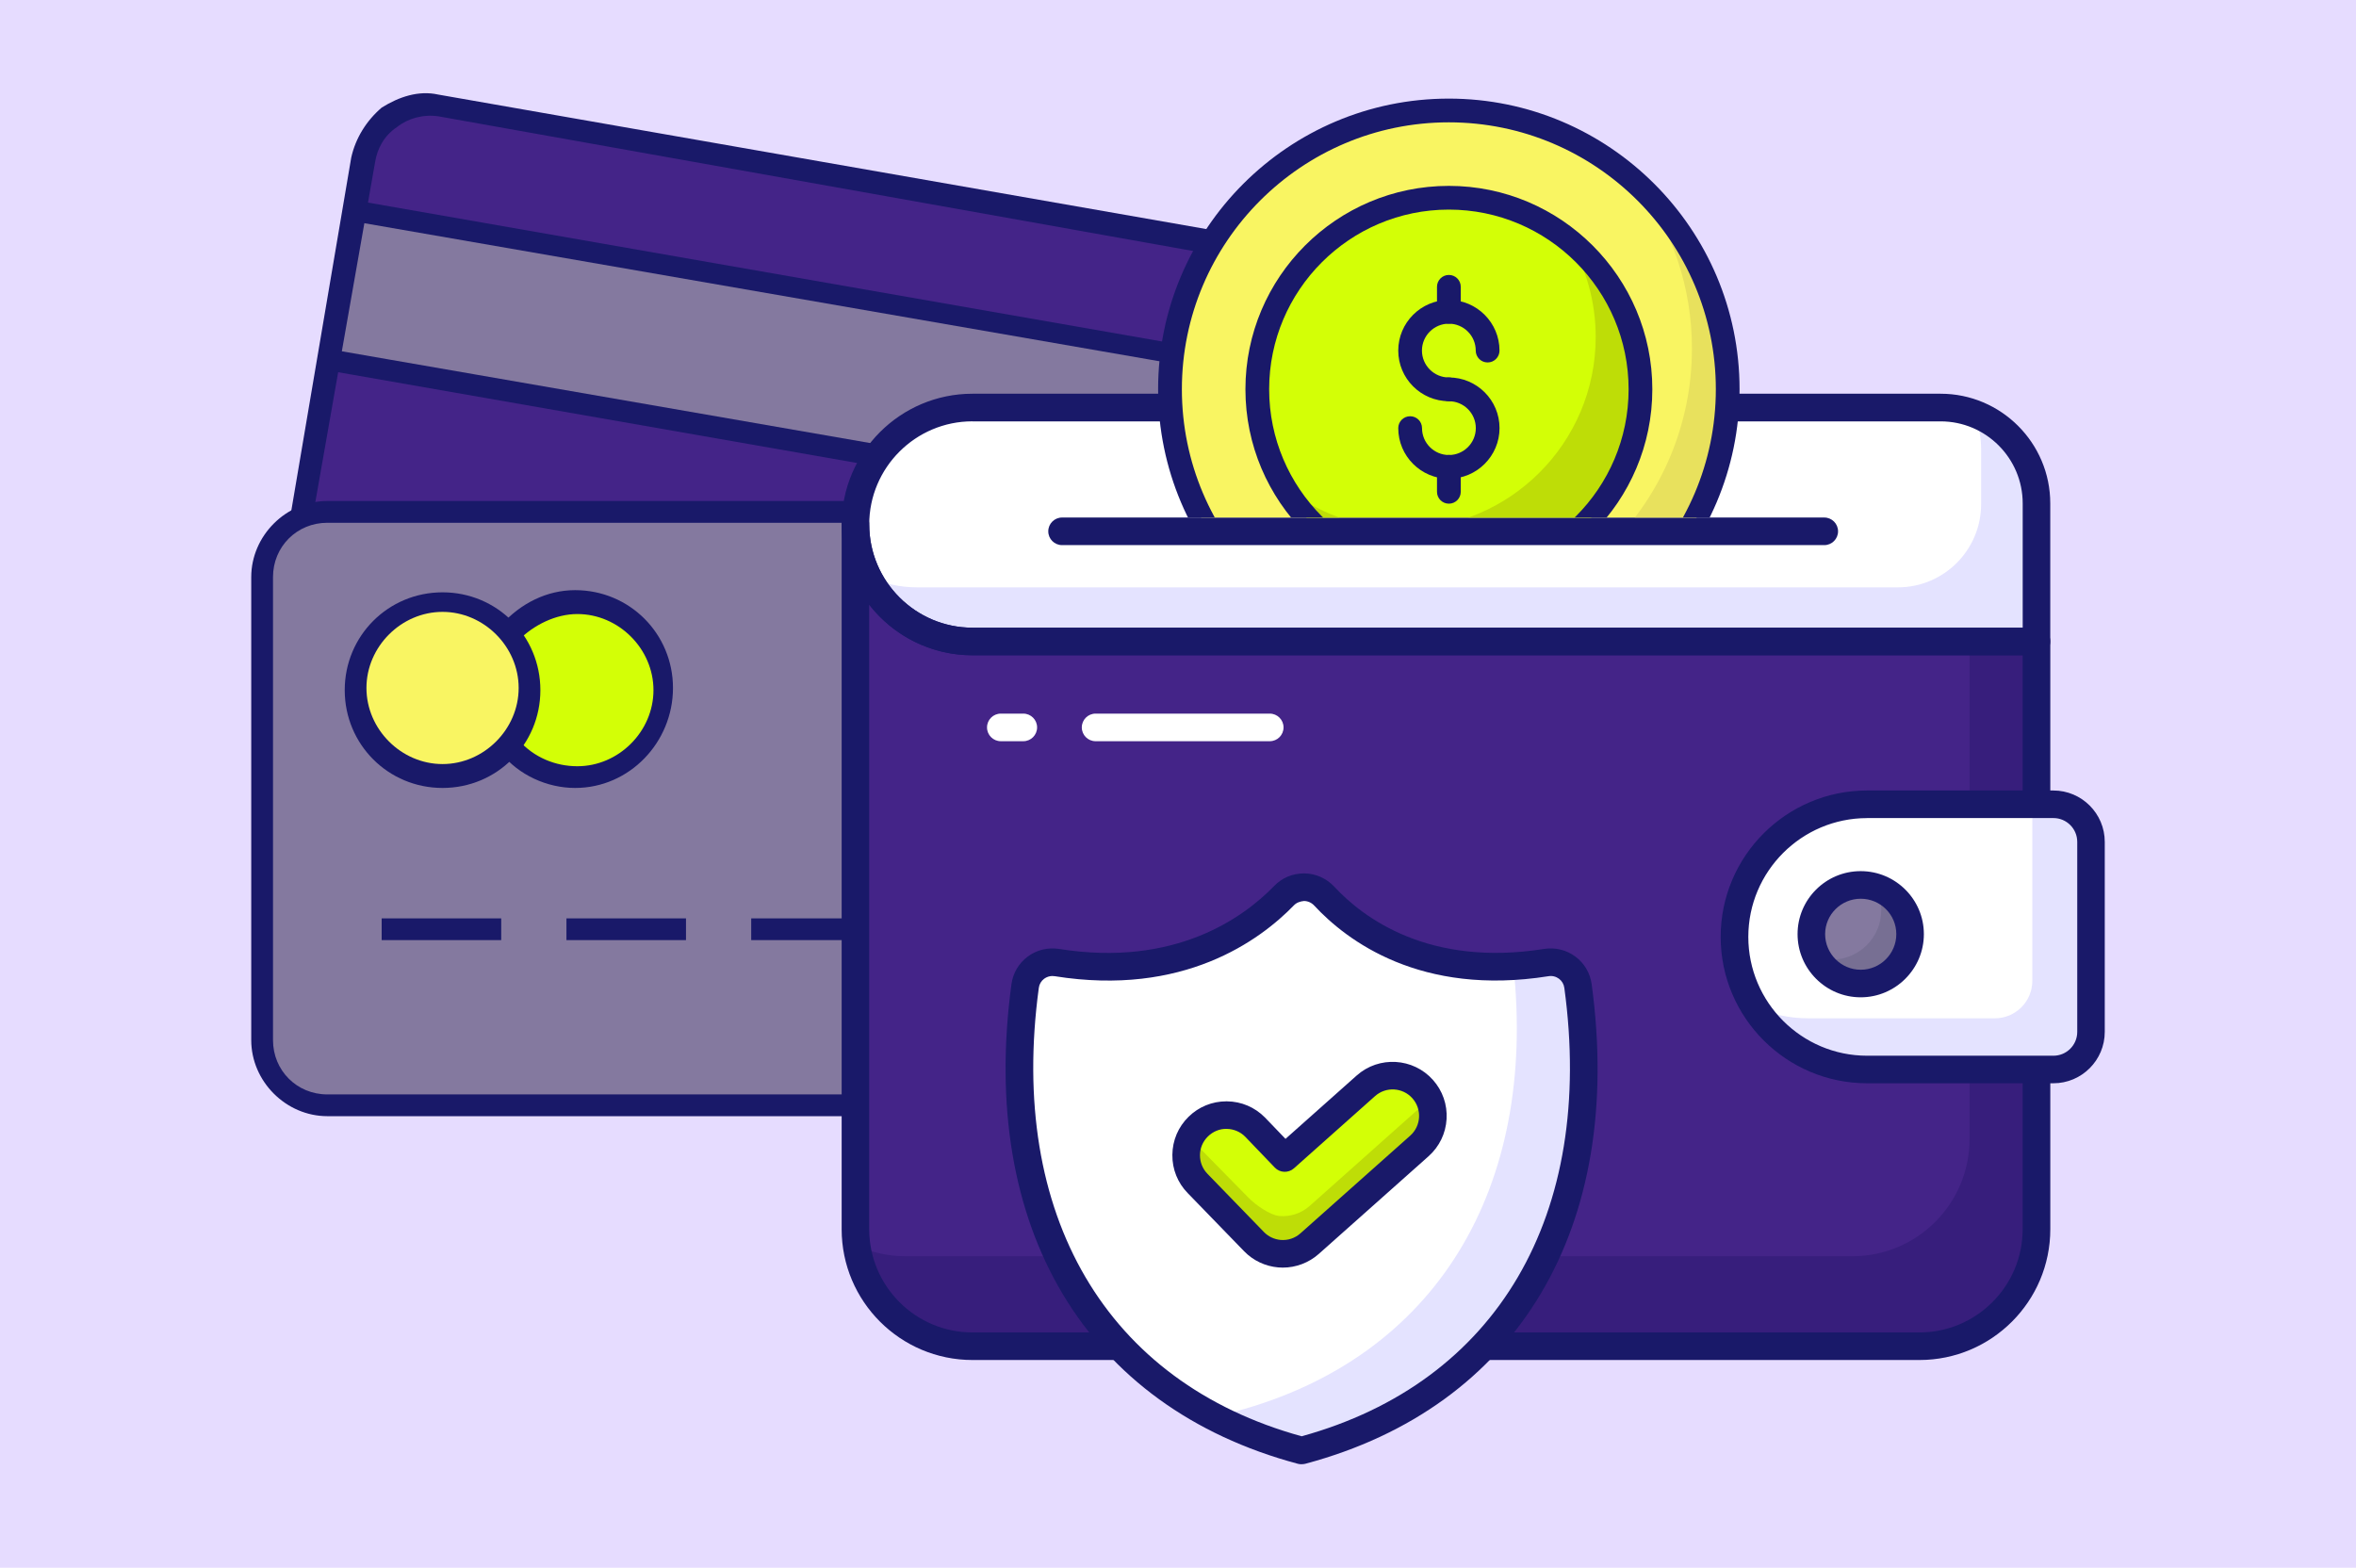 <?xml version="1.0" encoding="UTF-8"?>
<svg id="Layer_1" data-name="Layer 1" xmlns="http://www.w3.org/2000/svg" xmlns:xlink="http://www.w3.org/1999/xlink" viewBox="0 0 565 376">
  <defs>
    <style>
      .cls-1 {
        fill: none;
      }

      .cls-2 {
        fill: #e6dcff;
      }

      .cls-3 {
        fill: #776f93;
      }

      .cls-4 {
        fill: #371e7c;
      }

      .cls-5 {
        fill: #d3ff06;
      }

      .cls-6 {
        fill: #e8e15d;
      }

      .cls-7 {
        fill: #442488;
      }

      .cls-8 {
        fill: #84799f;
      }

      .cls-9 {
        fill: #fff;
      }

      .cls-10 {
        fill: #f9f562;
      }

      .cls-11 {
        fill: #e4e3ff;
      }

      .cls-12 {
        fill: #bedd07;
      }

      .cls-13 {
        fill: #191969;
      }

      .cls-14 {
        clip-path: url(#clippath);
      }
    </style>
    <clipPath id="clippath">
      <rect class="cls-1" x="272.57" width="148.14" height="124.12"/>
    </clipPath>
  </defs>
  <rect class="cls-2" width="565" height="376"/>
  <g>
    <g>
      <g>
        <path class="cls-7" d="M289.63,57.61L105.08,25.29c-8.34-1.04-16.68,4.69-18.25,13.03l-18.77,108.96c-1.56,8.34,4.17,16.68,13.03,18.25l184.55,32.32c8.34,1.56,16.68-4.17,18.25-13.03l18.77-108.96c1.04-8.34-4.69-16.68-13.03-18.25Z"/>
        <path class="cls-8" d="M78.54,86.47l6.24-35.94,215.16,37.35-6.24,35.94-215.16-37.35Z"/>
        <path class="cls-8" d="M265.65,122.77H78.5c-8.86,0-15.64,7.3-15.64,15.64v111.04c0,8.86,7.3,15.64,15.64,15.64h187.15c8.86,0,15.64-7.3,15.64-15.64v-111.04c0-8.34-6.78-15.64-15.64-15.64Z"/>
        <path class="cls-5" d="M122.29,151.97c3.65-4.69,9.38-7.3,16.16-7.3,11.47,0,20.85,9.38,20.85,20.85s-9.38,20.85-20.85,20.85c-6.26,0-11.99-3.13-16.16-7.3"/>
        <circle class="cls-10" cx="106.13" cy="165" r="20.85"/>
      </g>
      <g>
        <g>
          <path class="cls-13" d="M283.37,192.11l-4.17-2.61c1.04-1.56,1.56-3.13,2.09-4.69l18.77-108.96c1.04-7.3-3.65-14.08-10.95-15.12L105.08,27.89c-3.65-.52-7.3.52-9.91,2.61-3.13,2.09-4.69,5.21-5.21,8.34l-15.12,86.02-5.21-1.04,14.6-86.02c1.04-4.69,3.65-8.86,7.3-11.99,4.17-2.61,8.86-4.17,13.55-3.13l184.55,32.32c9.91,1.56,16.68,11.47,15.12,21.37l-18.77,108.96c-.52,2.61-1.04,4.69-2.61,6.78Z"/>
          <path class="cls-13" d="M296.41,126.94l-220.52-38.58,7.3-40.66,220.52,38.58-7.3,40.66ZM81.62,84.19l210.09,36.49,5.21-30.76L86.84,53.44l-5.21,30.76Z"/>
        </g>
        <path class="cls-13" d="M265.65,267.7H78.5c-9.91,0-18.25-8.34-18.25-18.25v-111.04c0-9.91,8.34-18.25,18.25-18.25h187.15c9.91,0,18.25,8.34,18.25,18.25v111.04c0,9.91-7.82,18.25-18.25,18.25ZM78.5,125.38c-7.3,0-13.03,5.73-13.03,13.03v111.04c0,7.3,5.73,13.03,13.03,13.03h187.15c7.3,0,13.03-5.73,13.03-13.03v-111.04c0-7.3-5.73-13.03-13.03-13.03H78.5Z"/>
        <path class="cls-13" d="M106.13,188.98c-13.03,0-23.46-10.43-23.46-23.46s10.43-23.46,23.46-23.46,23.46,10.43,23.46,23.46-10.43,23.46-23.46,23.46ZM106.13,146.75c-9.91,0-18.25,8.34-18.25,18.25s8.34,18.25,18.25,18.25,18.25-8.34,18.25-18.25-8.34-18.25-18.25-18.25Z"/>
        <path class="cls-13" d="M137.93,188.98c-6.78,0-13.55-3.13-17.72-8.34l4.17-3.13c3.65,4.17,8.86,6.26,14.08,6.26,9.91,0,18.25-8.34,18.25-18.25s-8.34-18.25-18.25-18.25c-5.21,0-10.43,2.61-14.08,6.26l-4.17-3.65c4.69-5.21,10.95-8.34,17.72-8.34,13.03,0,23.46,10.43,23.46,23.46s-10.43,23.98-23.46,23.98Z"/>
        <g>
          <path class="cls-13" d="M91.53,220.26h28.67v5.21h-28.67v-5.21Z"/>
          <path class="cls-13" d="M135.84,220.26h28.67v5.21h-28.67v-5.21Z"/>
          <path class="cls-13" d="M180.15,220.26h28.67v5.21h-28.67v-5.21Z"/>
          <path class="cls-13" d="M223.94,220.26h28.67v5.21h-28.67v-5.21Z"/>
        </g>
      </g>
    </g>
    <g>
      <path class="cls-7" d="M488.37,153.85v140.96c0,15.48-12.55,28.07-28.07,28.07h-227.09c-15.51,0-28.07-12.59-28.07-28.07V125.78c0,15.51,12.55,28.07,28.07,28.07,0,0,255.16,0,255.16,0Z"/>
      <path class="cls-4" d="M488.37,153.84v140.98c0,15.45-12.55,28.04-28.08,28.04h-227.09c-14.17,0-25.86-10.52-27.74-24.13,3.57,1.65,7.52,2.56,11.69,2.56h227.09c15.49,0,28.08-12.59,28.08-28.08v-119.37h16.05Z"/>
      <path class="cls-9" d="M488.37,120.73v33.11h-255.17c-15.49,0-28.05-12.56-28.05-28.05h0c0-15.49,12.56-28.05,28.05-28.05h232.18c12.7,0,22.99,10.29,22.99,22.99Z"/>
      <path class="cls-11" d="M488.37,120.73v33.11h-255.17c-11.01,0-20.56-6.35-25.11-15.6,3.61,1.69,7.59,2.63,11.84,2.63h235.19c11.03,0,19.98-8.94,19.98-19.98v-13.14c0-3.01-.6-5.9-1.65-8.53,8.72,3.23,14.92,11.65,14.92,21.5Z"/>
      <path class="cls-13" d="M488.37,157.15h-255.17c-17.29,0-31.36-14.07-31.36-31.36s14.07-31.36,31.36-31.36h232.18c14.5,0,26.3,11.8,26.3,26.3v33.11c0,1.83-1.48,3.31-3.31,3.31ZM233.2,101.05c-13.64,0-24.75,11.1-24.75,24.75s11.1,24.75,24.75,24.75h251.87v-29.81c0-10.85-8.83-19.68-19.68-19.68h-232.18Z"/>
      <path class="cls-13" d="M460.3,326.18h-227.09c-17.3,0-31.37-14.07-31.37-31.37V125.78c0-1.83,1.48-3.31,3.31-3.31s3.31,1.48,3.31,3.31c0,13.65,11.11,24.76,24.76,24.76h255.16c1.83,0,3.31,1.48,3.31,3.31v140.96c0,17.3-14.07,31.37-31.37,31.37ZM208.45,145.03v149.78c0,13.65,11.11,24.76,24.76,24.76h227.09c13.65,0,24.76-11.11,24.76-24.76v-137.65h-251.85c-10.05,0-19.01-4.75-24.76-12.13Z"/>
      <path class="cls-9" d="M501.44,201.91v45.58c0,4.98-4.04,9.01-9.01,9.01h-44.67c-17.56,0-31.8-14.24-31.8-31.8h0c0-17.56,14.24-31.8,31.8-31.8h44.67c4.98,0,9.01,4.04,9.01,9.01Z"/>
      <path class="cls-8" d="M458.06,224.04c0,6.54-5.3,11.84-11.84,11.84s-11.84-5.3-11.84-11.84,5.3-11.8,11.84-11.8,11.84,5.3,11.84,11.8Z"/>
      <path class="cls-3" d="M458.07,224.05c0,6.54-5.3,11.84-11.84,11.84-4.51,0-8.46-2.56-10.45-6.28,1.13.34,2.29.53,3.53.53,6.54,0,11.84-5.3,11.84-11.84,0-1.99-.49-3.87-1.39-5.53,4.81,1.5,8.31,5.98,8.31,11.28Z"/>
      <path class="cls-11" d="M501.44,201.91v45.59c0,4.96-4.02,8.98-9.02,8.98h-44.65c-11.43,0-21.42-6.01-27.06-15.03,3.95,1.8,8.38,2.78,13,2.78h44.65c5,0,9.02-4.02,9.02-9.02v-42.32h5.04c5,0,9.02,4.06,9.02,9.02Z"/>
      <path class="cls-13" d="M492.43,259.81h-44.68c-19.36,0-35.11-15.75-35.11-35.11s15.75-35.11,35.11-35.11h44.68c6.79,0,12.32,5.53,12.32,12.32v45.58c0,6.79-5.53,12.32-12.32,12.32ZM447.76,196.21c-15.71,0-28.49,12.78-28.49,28.49s12.78,28.5,28.49,28.5h44.68c3.15,0,5.71-2.56,5.71-5.71v-45.58c0-3.15-2.56-5.71-5.71-5.71h-44.68Z"/>
      <path class="cls-13" d="M437.48,130.74h-182.78c-1.83,0-3.31-1.48-3.31-3.31s1.48-3.31,3.31-3.31h182.78c1.83,0,3.31,1.48,3.31,3.31s-1.48,3.31-3.31,3.31Z"/>
      <path class="cls-13" d="M446.22,239.19c-8.35,0-15.14-6.8-15.14-15.15s6.79-15.11,15.14-15.11,15.15,6.78,15.15,15.11-6.8,15.15-15.15,15.15ZM446.22,215.55c-4.7,0-8.53,3.81-8.53,8.49s3.83,8.54,8.53,8.54,8.54-3.83,8.54-8.54-3.83-8.49-8.54-8.49Z"/>
      <g>
        <path class="cls-9" d="M312.21,347.88h-.11c-49.9-13.36-73.73-56.18-66.26-111.39.51-3.72,3.94-6.21,7.62-5.63,29.32,4.66,46.72-8.05,54.49-16.07,2.67-2.74,7-2.67,9.64.14,7.44,8.02,24.16,20.54,53.22,15.92,3.68-.58,7.11,1.91,7.62,5.63,7.51,55.21-16.32,98.03-66.22,111.39Z"/>
        <path class="cls-11" d="M312.2,347.87h-.1c-12.36-3.3-23.1-8.4-32.15-15.04,5.03,2.27,10.4,4.2,16.11,5.71h.14c48.5-12.98,72.39-53.84,66.74-106.85,2.51-.14,5.16-.41,7.88-.86,3.68-.55,7.09,1.93,7.61,5.65,7.5,55.21-16.32,98.03-66.23,111.39Z"/>
        <path class="cls-13" d="M312.21,351.18h-.11c-.29,0-.57-.04-.86-.11-50.91-13.63-76.58-56.63-68.68-115.02.36-2.67,1.75-5.02,3.89-6.62,2.16-1.61,4.83-2.25,7.52-1.84,27.87,4.44,44.29-7.56,51.59-15.1,1.93-1.98,4.35-3,7.21-3.02,2.75.03,5.31,1.17,7.22,3.2,6.93,7.47,22.67,19.3,50.29,14.92,2.69-.42,5.36.23,7.53,1.84,2.14,1.59,3.53,3.95,3.89,6.61,7.95,58.39-17.71,101.39-68.64,115.02-.28.07-.57.11-.86.11ZM312.21,347.88h.03-.03ZM252.4,234.08c-.72,0-1.41.23-2,.66-.71.53-1.17,1.31-1.28,2.2-7.38,54.47,16.17,94.61,63.03,107.53,46.87-12.93,70.41-53.06,63-107.53-.12-.89-.57-1.67-1.28-2.2-.73-.54-1.62-.77-2.54-.61-30.65,4.87-48.35-8.52-56.16-16.94-.65-.7-1.52-1.09-2.45-1.1-.85.08-1.75.35-2.4,1.02-8.19,8.45-26.55,21.94-57.37,17.02-.18-.03-.36-.04-.54-.04Z"/>
        <g>
          <path class="cls-5" d="M306.8,300.68c-2.22-.19-4.37-1.15-6.05-2.86l-13.54-13.96c-3.73-3.8-3.67-9.92.13-13.65,3.8-3.73,9.92-3.68,13.65.13l7.1,7.4,19.45-17.32c3.98-3.54,10.08-3.19,13.63.79,3.54,3.98,3.19,10.08-.79,13.63l-26.32,23.43c-2.06,1.84-4.7,2.63-7.26,2.4Z"/>
          <path class="cls-12" d="M340.37,274.85l-26.31,23.41c-2.07,1.85-4.72,2.65-7.25,2.43-2.23-.19-4.38-1.16-6.07-2.87l-13.54-13.97c-3.01-3.06-3.56-7.64-1.63-11.25.41.8.97,1.54,1.63,2.23l12.19,12.41c1.68,1.71,5.18,4.21,7.42,4.4,2.54.22,5.18-.58,7.25-2.4l26.31-23.44c.88-.77,1.6-1.71,2.12-2.7,2.04,3.83,1.3,8.71-2.12,11.75Z"/>
          <path class="cls-13" d="M307.63,304.02c-.37,0-.74-.02-1.12-.05-3.07-.27-5.96-1.63-8.12-3.84l-13.55-13.97c-2.41-2.46-3.73-5.72-3.69-9.19.03-3.46,1.41-6.7,3.88-9.12,2.44-2.4,5.66-3.71,9.07-3.71h.13c3.46.03,6.7,1.41,9.13,3.88l4.92,5.12,17.08-15.2c5.34-4.75,13.54-4.26,18.29,1.07,2.3,2.59,3.46,5.91,3.26,9.37-.2,3.45-1.73,6.62-4.32,8.93l-26.33,23.43c-2.37,2.11-5.47,3.28-8.63,3.28h0ZM307.09,297.38c1.77.15,3.46-.41,4.77-1.58l26.33-23.43c2.62-2.33,2.85-6.35.52-8.96-2.32-2.62-6.35-2.85-8.96-.52l-19.45,17.32c-1.33,1.18-3.35,1.1-4.58-.18l-7.1-7.4c-1.16-1.18-2.75-1.86-4.45-1.88-1.68-.05-3.29.63-4.5,1.82-1.21,1.19-1.89,2.77-1.9,4.47s.63,3.29,1.81,4.5l13.55,13.97c1.05,1.07,2.46,1.73,3.96,1.87Z"/>
        </g>
      </g>
      <path class="cls-9" d="M304.5,177.77h-41.76c-1.83,0-3.31-1.48-3.31-3.31s1.48-3.31,3.31-3.31h41.76c1.83,0,3.31,1.48,3.31,3.31s-1.48,3.31-3.31,3.31Z"/>
      <path class="cls-9" d="M245.4,177.77h-5.39c-1.83,0-3.31-1.48-3.31-3.31s1.48-3.31,3.31-3.31h5.39c1.83,0,3.31,1.48,3.31,3.31s-1.48,3.31-3.31,3.31Z"/>
    </g>
    <g class="cls-14">
      <g>
        <path class="cls-10" d="M414.33,93.36c0,36.94-29.95,66.89-66.89,66.89s-66.86-29.95-66.86-66.89,29.95-66.86,66.86-66.86,66.89,29.95,66.89,66.86Z"/>
        <path class="cls-6" d="M414.33,93.36c0,36.95-29.95,66.87-66.9,66.87-22.32,0-42.1-10.95-54.22-27.81,11.95,11.2,28,18.06,45.64,18.06,36.95,0,66.9-29.95,66.9-66.9,0-14.57-4.68-28.06-12.62-39.04,13.04,12.18,21.2,29.56,21.2,48.82h0Z"/>
        <path class="cls-5" d="M393.4,93.36c0,25.38-20.58,45.96-45.96,45.96s-45.94-20.58-45.94-45.96,20.58-45.94,45.94-45.94,45.96,20.58,45.96,45.94Z"/>
        <path class="cls-12" d="M393.4,93.36c0,25.38-20.59,45.95-45.95,45.95-16.91,0-31.71-9.14-39.68-22.79,7.89,6.44,17.94,10.28,28.92,10.28,25.38,0,45.98-20.59,45.98-45.98,0-8.44-2.28-16.33-6.27-23.13,10.37,8.42,17,21.29,17,35.67Z"/>
        <path class="cls-13" d="M347.44,163.09c-38.44,0-69.71-31.28-69.71-69.74s31.27-69.7,69.71-69.7,69.73,31.27,69.73,69.7-31.28,69.74-69.73,69.74ZM347.44,29.34c-35.3,0-64.01,28.72-64.01,64.01s28.72,64.04,64.01,64.04,64.04-28.73,64.04-64.04-28.73-64.01-64.04-64.01Z"/>
        <path class="cls-13" d="M347.45,142.16c-26.9,0-48.78-21.89-48.78-48.8s21.88-48.78,48.78-48.78,48.8,21.88,48.8,48.78-21.89,48.8-48.8,48.8ZM347.45,50.27c-23.76,0-43.09,19.33-43.09,43.09s19.33,43.11,43.09,43.11,43.11-19.34,43.11-43.11-19.34-43.09-43.11-43.09Z"/>
        <g>
          <g>
            <path class="cls-13" d="M347.46,96.22c-6.7,0-12.14-5.45-12.14-12.14s5.45-12.14,12.14-12.14,12.14,5.45,12.14,12.14c0,1.57-1.27,2.85-2.85,2.85s-2.85-1.27-2.85-2.85c0-3.56-2.9-6.45-6.45-6.45s-6.45,2.89-6.45,6.45,2.9,6.45,6.45,6.45c1.57,0,2.85,1.27,2.85,2.85s-1.27,2.85-2.85,2.85Z"/>
            <path class="cls-13" d="M347.46,114.82c-6.7,0-12.14-5.45-12.14-12.14,0-1.57,1.27-2.85,2.85-2.85s2.85,1.27,2.85,2.85c0,3.56,2.9,6.45,6.45,6.45s6.45-2.89,6.45-6.45-2.9-6.45-6.45-6.45c-1.57,0-2.85-1.27-2.85-2.85s1.27-2.85,2.85-2.85c6.7,0,12.14,5.45,12.14,12.14s-5.45,12.14-12.14,12.14Z"/>
          </g>
          <path class="cls-13" d="M347.46,77.63c-1.57,0-2.85-1.27-2.85-2.85v-5.99c0-1.57,1.27-2.85,2.85-2.85s2.85,1.27,2.85,2.85v5.99c0,1.57-1.27,2.85-2.85,2.85Z"/>
          <path class="cls-13" d="M347.46,120.8c-1.57,0-2.85-1.27-2.85-2.85v-5.99c0-1.57,1.27-2.85,2.85-2.85s2.85,1.27,2.85,2.85v5.99c0,1.57-1.27,2.85-2.85,2.85Z"/>
        </g>
      </g>
    </g>
  </g>
</svg>
